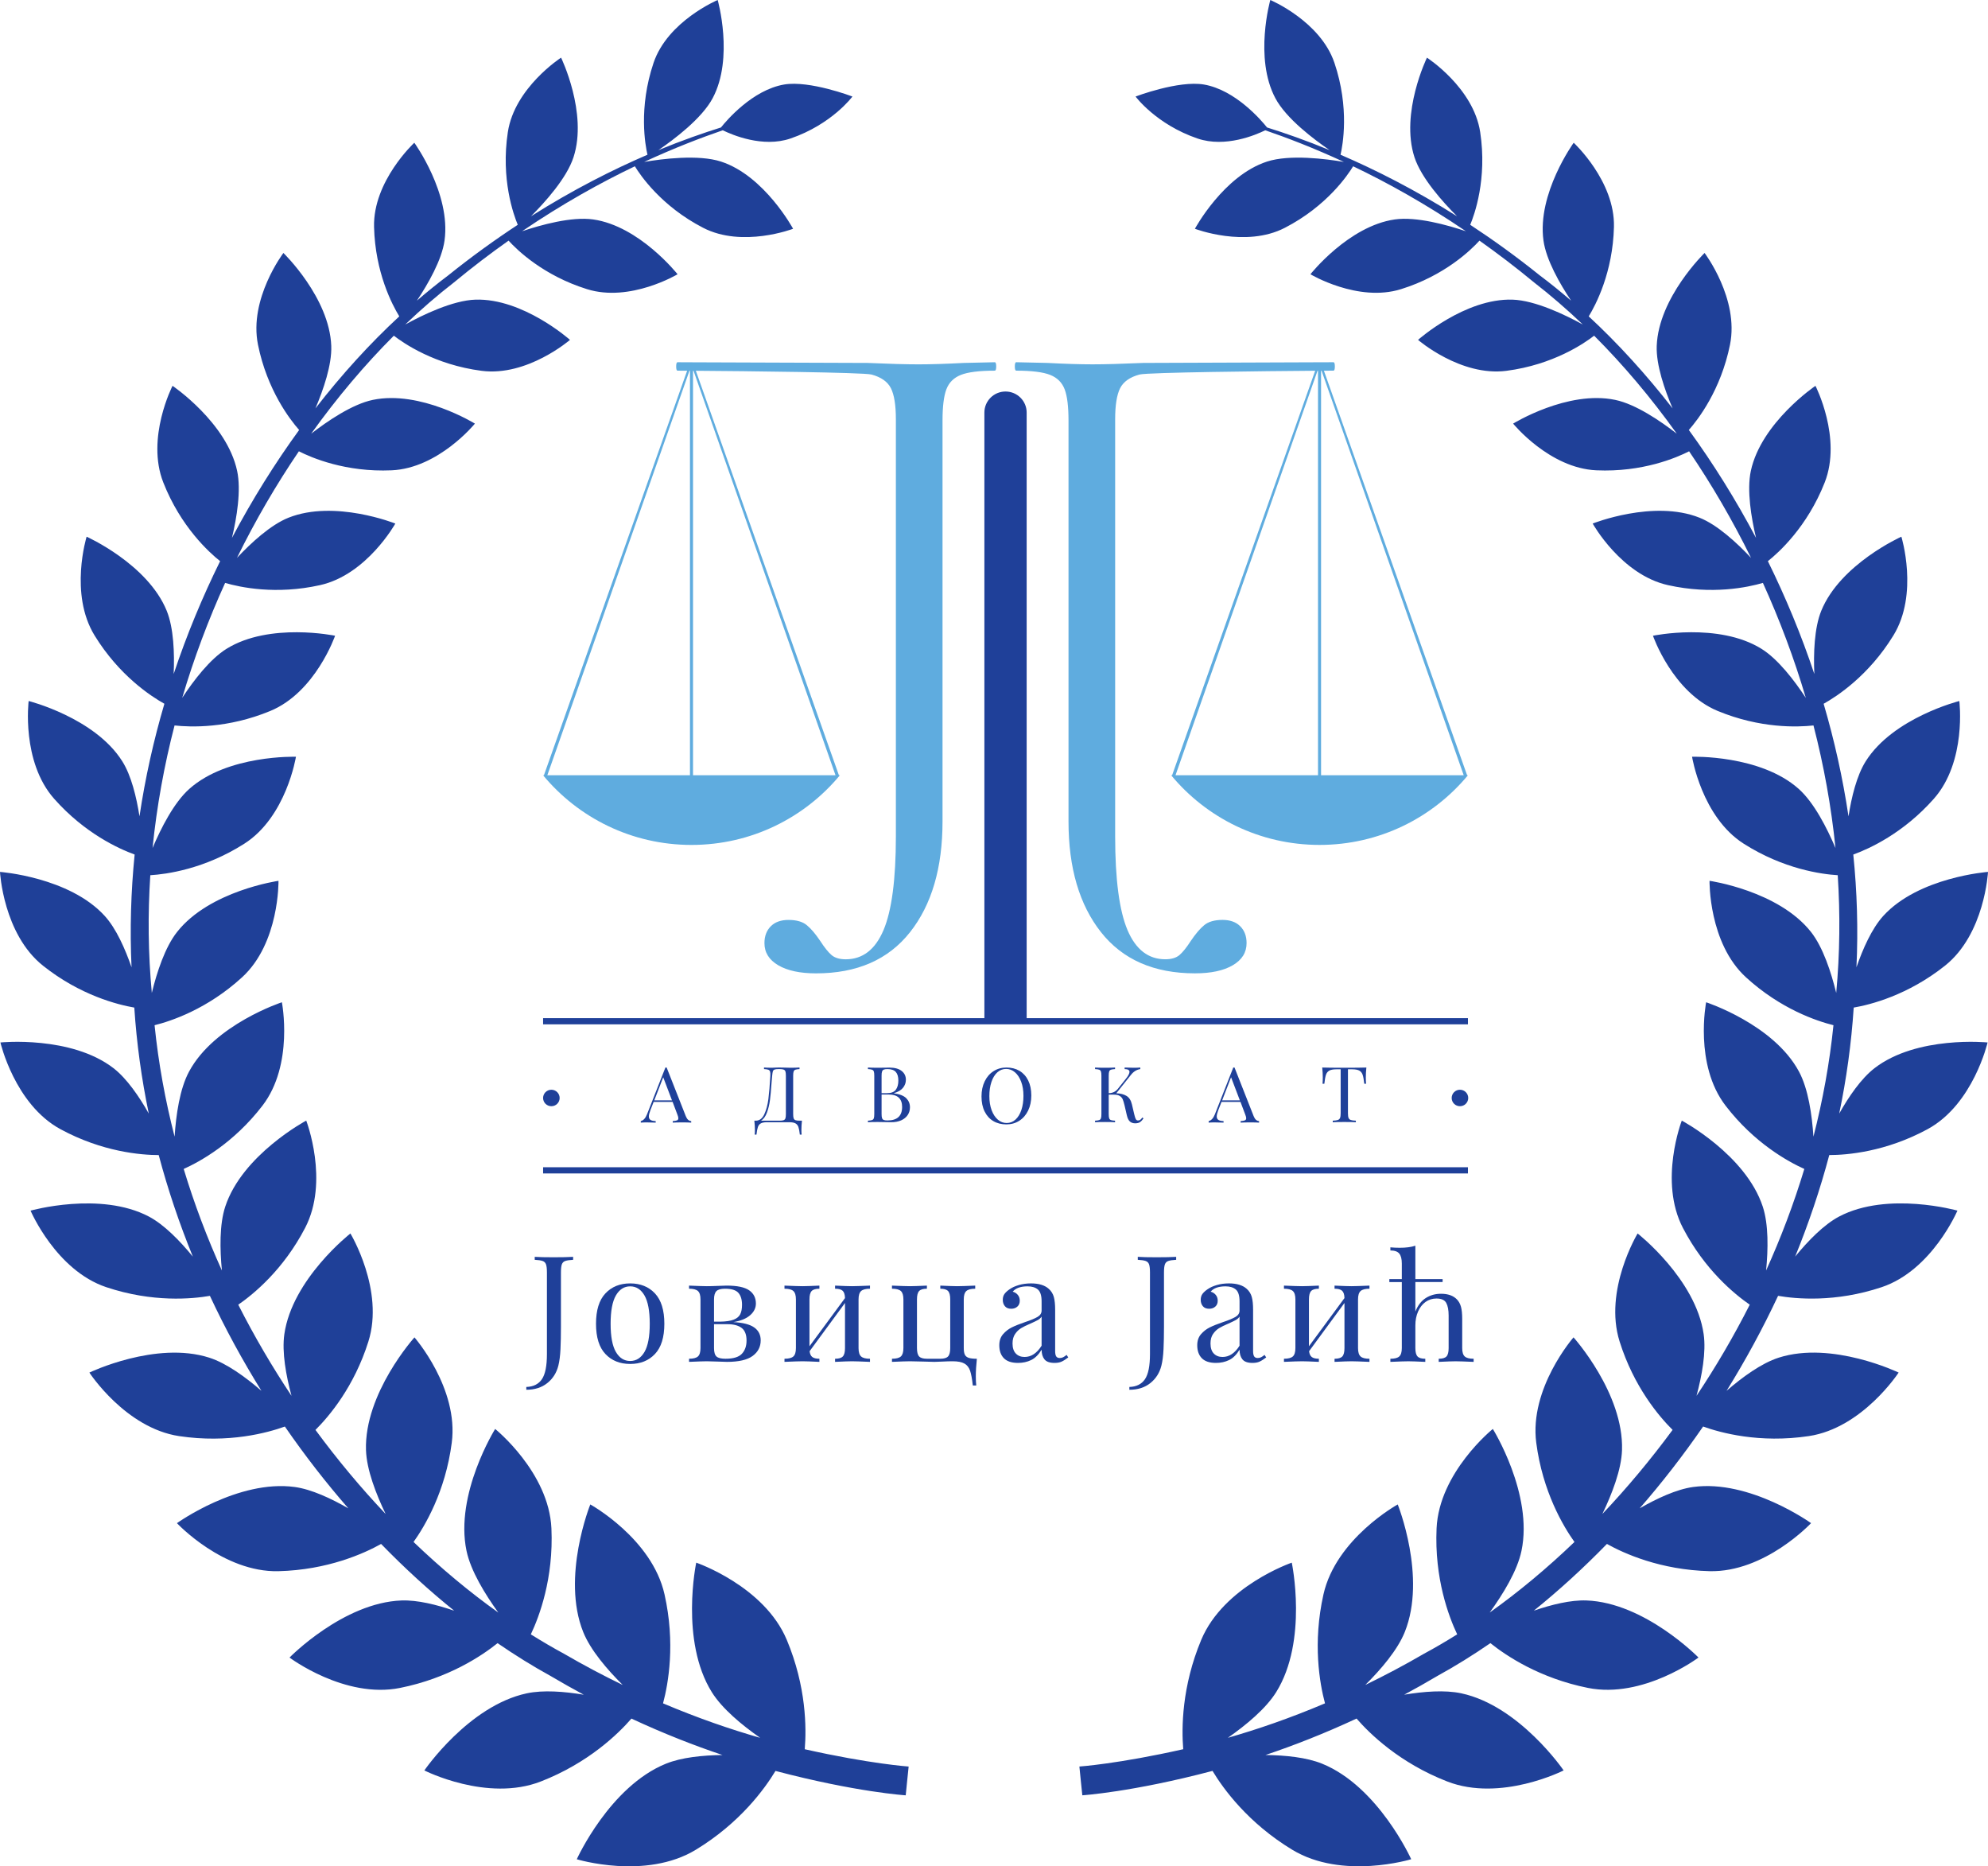 <svg width="179" height="168" viewBox="0 0 179 168" fill="none" xmlns="http://www.w3.org/2000/svg">
<g clip-path="url(#clip0)">
<path d="M132.174 105.073H48.901V105.631H132.174V105.073Z" fill="#1F4099"/>
<path d="M132.174 91.653H48.9V92.209H132.174V91.653Z" fill="#1F4099"/>
<path d="M90.537 35.243C89.487 35.243 88.634 36.091 88.634 37.137V91.887H92.441V37.137C92.441 36.091 91.588 35.243 90.537 35.243Z" fill="#1F4099"/>
<path d="M132.098 69.787L119.205 33.37C119.594 33.368 119.889 33.366 120.064 33.366C120.149 33.366 120.191 33.24 120.191 32.987C120.191 32.733 120.149 32.607 120.064 32.607L118.935 32.612L118.934 32.607L118.927 32.612L118.698 32.612L118.689 32.608L118.687 32.612L102.953 32.67C101.002 32.756 99.477 32.797 98.373 32.797C97.27 32.797 95.914 32.756 94.3 32.67L91.503 32.607C91.417 32.607 91.375 32.733 91.375 32.987C91.375 33.24 91.417 33.366 91.503 33.366C92.901 33.366 93.921 33.495 94.556 33.747C95.193 33.999 95.628 34.433 95.861 35.044C96.095 35.656 96.209 36.596 96.209 37.862V73.946C96.209 78.124 97.186 81.446 99.137 83.916C101.088 86.384 103.908 87.618 107.598 87.618C109.039 87.618 110.174 87.374 111 86.89C111.828 86.405 112.242 85.74 112.242 84.897C112.242 84.264 112.051 83.758 111.668 83.377C111.288 82.997 110.756 82.808 110.078 82.808C109.357 82.808 108.806 82.966 108.426 83.283C108.042 83.599 107.641 84.074 107.215 84.707C106.835 85.296 106.494 85.719 106.199 85.973C105.9 86.224 105.478 86.352 104.926 86.352C103.397 86.352 102.265 85.476 101.521 83.725C100.781 81.973 100.409 79.156 100.409 75.274V37.734C100.409 36.469 100.558 35.541 100.854 34.949C101.152 34.359 101.735 33.947 102.604 33.714C103.34 33.519 114.054 33.405 118.419 33.374L105.537 69.786H105.451C108.626 73.617 113.432 76.058 118.812 76.058C124.192 76.058 128.998 73.617 132.174 69.786H132.098V69.787ZM118.675 69.787H105.843L118.63 33.374C118.645 33.374 118.66 33.374 118.675 33.374V69.787ZM118.949 69.787V33.371C118.963 33.371 118.979 33.371 118.994 33.371L131.793 69.787H118.949Z" fill="#5FACDF"/>
<path d="M89.572 32.608L86.774 32.671C85.161 32.757 83.804 32.798 82.701 32.798C81.597 32.798 80.071 32.757 78.121 32.671L62.386 32.614L62.385 32.609L62.377 32.614L62.149 32.612L62.14 32.608L62.139 32.612L61.01 32.608C60.925 32.608 60.882 32.734 60.882 32.988C60.882 33.241 60.925 33.367 61.01 33.367C61.186 33.367 61.48 33.369 61.87 33.371L48.975 69.788H48.899C52.075 73.618 56.882 76.059 62.262 76.059C67.641 76.059 72.448 73.618 75.624 69.788H75.536L62.655 33.376C67.018 33.406 77.734 33.521 78.471 33.715C79.338 33.948 79.921 34.36 80.22 34.95C80.516 35.543 80.665 36.47 80.665 37.735V75.276C80.665 79.159 80.293 81.975 79.552 83.727C78.809 85.478 77.676 86.354 76.148 86.354C75.595 86.354 75.172 86.226 74.875 85.975C74.579 85.721 74.238 85.298 73.858 84.708C73.433 84.076 73.032 83.601 72.648 83.285C72.267 82.968 71.716 82.81 70.996 82.81C70.316 82.81 69.785 82.999 69.405 83.379C69.023 83.76 68.831 84.265 68.831 84.899C68.831 85.742 69.245 86.406 70.073 86.892C70.898 87.376 72.034 87.62 73.475 87.62C77.166 87.62 79.986 86.385 81.937 83.918C83.888 81.448 84.865 78.125 84.865 73.948V37.863C84.865 36.597 84.979 35.657 85.212 35.045C85.445 34.434 85.88 34.001 86.517 33.748C87.153 33.495 88.172 33.367 89.57 33.367C89.655 33.367 89.698 33.241 89.698 32.988C89.699 32.734 89.656 32.608 89.572 32.608ZM62.125 69.787H49.282L62.08 33.371H62.125V69.787ZM75.231 69.787H62.399V33.374H62.445L75.231 69.787Z" fill="#5FACDF"/>
<path d="M72.46 157.462C72.618 155.562 72.606 151.835 70.846 147.627C68.814 142.763 62.689 140.667 62.689 140.667C62.689 140.667 61.207 147.694 64.09 152.322C65.022 153.814 66.788 155.276 68.444 156.435C65.798 155.677 62.855 154.671 59.7 153.332C60.179 151.539 60.821 147.916 59.835 143.526C58.708 138.489 53.15 135.427 53.15 135.427C53.15 135.427 50.522 141.958 52.514 146.915C53.167 148.533 54.651 150.271 56.071 151.678C54.351 150.844 52.583 149.914 50.779 148.865C49.787 148.328 48.791 147.744 47.796 147.122C48.558 145.514 49.853 142.082 49.65 137.582C49.423 132.527 44.584 128.632 44.584 128.632C44.584 128.632 40.928 134.49 42.006 139.607C42.384 141.405 43.665 143.496 44.869 145.161C42.278 143.313 39.717 141.183 37.236 138.805C38.241 137.399 40.102 134.291 40.676 129.878C41.324 124.966 37.318 120.388 37.318 120.388C37.318 120.388 32.791 125.42 32.954 130.54C33.012 132.309 33.863 134.495 34.722 136.285C32.512 133.956 30.395 131.42 28.404 128.718C29.636 127.493 31.888 124.834 33.168 120.767C34.633 116.132 31.551 111.035 31.551 111.035C31.551 111.035 26.317 115.126 25.603 120.097C25.37 121.726 25.758 123.836 26.247 125.65C24.514 123.049 22.905 120.307 21.453 117.447C22.835 116.493 25.511 114.301 27.469 110.54C29.674 106.316 27.573 100.874 27.573 100.874C27.573 100.874 21.821 103.938 20.282 108.615C19.753 110.226 19.795 112.472 19.981 114.369C18.648 111.426 17.492 108.372 16.54 105.227C18.001 104.569 21.034 102.907 23.628 99.534C26.479 95.832 25.381 90.222 25.381 90.222C25.381 90.222 19.307 92.206 17.023 96.462C16.181 98.019 15.848 100.385 15.721 102.32C14.882 99.061 14.266 95.709 13.918 92.288C15.414 91.916 18.671 90.833 21.79 87.98C25.176 84.887 25.075 79.29 25.075 79.29C25.075 79.29 18.873 80.173 15.943 83.895C14.854 85.271 14.123 87.527 13.67 89.38C13.337 85.82 13.304 82.276 13.534 78.785C14.98 78.697 18.397 78.24 21.991 75.953C25.786 73.54 26.647 68.122 26.647 68.122C26.647 68.122 20.509 67.925 17.045 71.016C15.655 72.255 14.492 74.555 13.736 76.337C14.117 72.582 14.786 68.889 15.717 65.304C17.145 65.462 20.505 65.587 24.337 63.999C28.412 62.314 30.171 57.228 30.171 57.228C30.171 57.228 24.279 55.999 20.405 58.399C18.906 59.327 17.437 61.25 16.407 62.817C17.465 59.241 18.767 55.779 20.27 52.473C21.623 52.868 24.841 53.558 28.809 52.674C33.034 51.738 35.596 47.129 35.596 47.129C35.596 47.129 30.126 44.946 25.973 46.604C24.357 47.248 22.6 48.875 21.337 50.217C23.006 46.822 24.883 43.612 26.911 40.625C28.046 41.201 31.113 42.522 35.264 42.336C39.496 42.148 42.761 38.133 42.761 38.133C42.761 38.133 37.854 35.099 33.564 35.998C31.714 36.384 29.49 37.9 28.019 39.04C30.351 35.782 32.858 32.823 35.462 30.218C36.339 30.897 39.141 32.833 43.361 33.38C47.481 33.916 51.321 30.595 51.321 30.595C51.321 30.595 47.099 26.835 42.806 26.974C40.771 27.04 38.07 28.343 36.487 29.212C37.929 27.834 39.397 26.566 40.879 25.419C42.538 24.046 44.179 22.801 45.792 21.661C46.545 22.491 48.914 24.801 52.855 26.029C56.735 27.244 61.009 24.688 61.009 24.688C61.009 24.688 57.578 20.346 53.412 19.754C51.469 19.476 48.694 20.249 47.008 20.816C50.648 18.343 54.096 16.434 57.164 14.968C57.633 15.742 59.523 18.553 63.311 20.506C66.852 22.337 71.41 20.594 71.41 20.594C71.41 20.594 68.839 15.823 64.924 14.546C62.877 13.88 59.604 14.303 57.999 14.577C60.736 13.309 63.142 12.393 65.077 11.727C65.912 12.136 68.674 13.323 71.174 12.468C74.904 11.194 76.753 8.689 76.753 8.689C76.753 8.689 72.901 7.22 70.608 7.607C67.741 8.096 65.398 10.87 64.916 11.474C63.324 11.973 61.421 12.632 59.279 13.517C60.66 12.573 63.193 10.678 64.17 8.836C66.1 5.206 64.621 0 64.621 0C64.621 0 60.12 1.894 58.847 5.656C57.469 9.734 58.107 13.107 58.298 13.928C55.181 15.272 51.615 17.063 47.808 19.47C49.057 18.221 51.03 16.04 51.64 14.149C52.937 10.16 50.519 5.19 50.519 5.19C50.519 5.19 46.336 7.886 45.726 11.892C45.08 16.128 46.247 19.347 46.62 20.235C44.582 21.575 42.484 23.08 40.357 24.79C39.413 25.498 38.473 26.261 37.538 27.064C38.54 25.561 39.782 23.404 40.026 21.652C40.617 17.419 37.305 12.849 37.305 12.849C37.305 12.849 33.58 16.296 33.68 20.427C33.781 24.527 35.318 27.445 35.952 28.478C33.332 30.899 30.79 33.684 28.401 36.763C29.111 35.095 29.89 32.853 29.827 31.139C29.664 26.779 25.518 22.772 25.518 22.772C25.518 22.772 22.39 26.892 23.229 31.028C24.056 35.116 26.112 37.774 26.935 38.706C24.751 41.708 22.716 44.961 20.886 48.42C21.316 46.607 21.731 44.135 21.35 42.382C20.412 38.029 15.535 34.731 15.535 34.731C15.535 34.731 13.126 39.425 14.705 43.434C16.274 47.423 18.84 49.737 19.82 50.514C18.224 53.75 16.811 57.146 15.637 60.671C15.719 58.833 15.646 56.539 15.007 54.971C13.287 50.765 7.799 48.312 7.799 48.312C7.799 48.312 6.214 53.452 8.514 57.2C10.731 60.815 13.603 62.684 14.802 63.351C13.832 66.639 13.076 70.026 12.559 73.485C12.29 71.764 11.824 69.818 11.008 68.525C8.534 64.601 2.58 63.103 2.58 63.103C2.58 63.103 1.902 68.549 4.879 71.907C7.632 75.019 10.709 76.41 12.123 76.923C11.789 80.259 11.686 83.65 11.844 87.074C11.269 85.415 10.463 83.586 9.432 82.452C6.245 78.945 0 78.487 0 78.487C0 78.487 0.285 84.08 3.877 86.934C7.225 89.597 10.6 90.442 12.092 90.7C12.305 93.937 12.747 97.126 13.397 100.241C12.534 98.713 11.424 97.092 10.227 96.161C6.397 93.198 0.038 93.841 0.038 93.841C0.038 93.841 1.322 99.409 5.44 101.645C9.221 103.696 12.707 103.975 14.291 103.978C15.124 107.111 16.156 110.163 17.363 113.116C16.216 111.718 14.795 110.245 13.402 109.51C9.025 107.209 2.752 108.979 2.752 108.979C2.752 108.979 5.032 114.348 9.566 115.868C13.755 117.269 17.319 116.925 18.9 116.65C20.286 119.621 21.846 122.477 23.54 125.2C22.122 123.974 20.403 122.715 18.845 122.216C14.04 120.674 8.048 123.557 8.048 123.557C8.048 123.557 11.299 128.548 16.125 129.275C20.589 129.947 24.117 128.968 25.65 128.415C27.446 131.017 29.358 133.481 31.365 135.779C29.816 134.891 28.055 134.066 26.544 133.857C21.44 133.157 15.932 137.112 15.932 137.112C15.932 137.112 20.088 141.554 25.066 141.435C29.501 141.327 32.788 139.835 34.315 138.984C36.444 141.174 38.649 143.186 40.894 144.993C39.303 144.445 37.576 144.02 36.155 144.071C30.903 144.264 26.069 149.21 26.069 149.21C26.069 149.21 31.036 152.945 36.02 151.944C40.379 151.07 43.385 149.05 44.801 147.914C46.39 149.004 47.984 149.995 49.575 150.868C50.585 151.467 51.58 152.026 52.564 152.555C50.808 152.265 48.909 152.114 47.427 152.431C42.186 153.552 38.209 159.371 38.209 159.371C38.209 159.371 43.867 162.248 48.696 160.365C52.98 158.695 55.661 156.08 56.855 154.704C59.758 156.055 62.512 157.13 65.054 157.983C63.262 158.006 61.371 158.194 59.963 158.763C54.894 160.814 51.933 167.366 51.933 167.366C51.933 167.366 58.131 169.257 62.651 166.511C66.636 164.093 68.859 161.017 69.825 159.415C77.08 161.33 81.551 161.611 81.551 161.611L81.681 160.315L81.815 159.021C81.816 159.019 78.325 158.782 72.46 157.462ZM173.563 101.645C177.678 99.409 178.962 93.841 178.962 93.841C178.962 93.841 172.605 93.198 168.774 96.161C167.573 97.092 166.465 98.714 165.603 100.241C166.256 97.126 166.695 93.937 166.909 90.7C168.4 90.444 171.773 89.597 175.122 86.934C178.715 84.08 179 78.487 179 78.487C179 78.487 172.755 78.946 169.567 82.453C168.536 83.589 167.729 85.416 167.155 87.075C167.317 83.651 167.211 80.259 166.871 76.924C168.29 76.411 171.367 75.019 174.121 71.907C177.097 68.549 176.419 63.104 176.419 63.104C176.419 63.104 170.467 64.601 167.992 68.525C167.175 69.82 166.708 71.766 166.44 73.487C165.924 70.028 165.166 66.64 164.2 63.352C165.396 62.685 168.269 60.816 170.483 57.201C172.787 53.452 171.2 48.312 171.2 48.312C171.2 48.312 165.712 50.765 163.991 54.972C163.352 56.54 163.282 58.834 163.363 60.671C162.188 57.146 160.774 53.751 159.18 50.514C160.16 49.737 162.725 47.424 164.296 43.435C165.872 39.426 163.464 34.732 163.464 34.732C163.464 34.732 158.589 38.029 157.647 42.382C157.269 44.136 157.685 46.609 158.114 48.422C156.284 44.965 154.248 41.709 152.063 38.706C152.887 37.774 154.944 35.116 155.77 31.028C156.607 26.892 153.481 22.772 153.481 22.772C153.481 22.772 149.337 26.779 149.172 31.139C149.11 32.854 149.888 35.096 150.603 36.764C148.207 33.685 145.666 30.9 143.049 28.479C143.682 27.445 145.219 24.528 145.32 20.428C145.421 16.296 141.696 12.849 141.696 12.849C141.696 12.849 138.385 17.42 138.975 21.653C139.216 23.404 140.458 25.562 141.462 27.064C140.526 26.261 139.588 25.498 138.642 24.791C136.515 23.081 134.418 21.575 132.379 20.236C132.751 19.347 133.921 16.128 133.277 11.892C132.667 7.886 128.483 5.191 128.483 5.191C128.483 5.191 126.064 10.16 127.358 14.15C127.972 16.04 129.942 18.221 131.196 19.471C127.384 17.064 123.82 15.273 120.702 13.929C120.894 13.107 121.532 9.734 120.152 5.657C118.879 1.894 114.379 0 114.379 0C114.379 0 112.902 5.206 114.832 8.836C115.804 10.677 118.34 12.573 119.722 13.517C117.579 12.632 115.678 11.973 114.085 11.474C113.602 10.87 111.259 8.096 108.394 7.607C106.102 7.22 102.247 8.689 102.247 8.689C102.247 8.689 104.095 11.194 107.826 12.468C110.331 13.324 113.092 12.137 113.922 11.727C115.859 12.393 118.268 13.309 121.005 14.577C119.399 14.303 116.126 13.879 114.077 14.546C110.159 15.823 107.59 20.594 107.59 20.594C107.59 20.594 112.149 22.338 115.689 20.506C119.478 18.553 121.368 15.742 121.836 14.968C124.906 16.434 128.354 18.343 131.992 20.816C130.307 20.251 127.534 19.476 125.586 19.754C121.424 20.346 117.992 24.688 117.992 24.688C117.992 24.688 122.264 27.244 126.149 26.029C130.089 24.801 132.46 22.491 133.212 21.661C134.822 22.801 136.463 24.045 138.123 25.419C139.602 26.566 141.072 27.834 142.516 29.212C140.934 28.344 138.232 27.04 136.192 26.974C131.902 26.835 127.682 30.595 127.682 30.595C127.682 30.595 131.521 33.916 135.642 33.38C139.859 32.833 142.663 30.897 143.537 30.218C146.142 32.822 148.649 35.782 150.979 39.04C149.514 37.903 147.289 36.383 145.436 35.998C141.148 35.099 136.242 38.133 136.242 38.133C136.242 38.133 139.505 42.148 143.738 42.336C147.888 42.522 150.958 41.201 152.088 40.625C154.117 43.612 155.995 46.823 157.665 50.219C156.403 48.875 154.644 47.247 153.026 46.603C148.879 44.946 143.405 47.128 143.405 47.128C143.405 47.128 145.97 51.738 150.191 52.674C154.16 53.557 157.381 52.868 158.732 52.472C160.232 55.779 161.54 59.24 162.596 62.82C161.563 61.253 160.094 59.328 158.594 58.399C154.723 55.999 148.833 57.228 148.833 57.228C148.833 57.228 150.589 62.314 154.664 63.999C158.497 65.586 161.857 65.462 163.286 65.304C164.214 68.889 164.885 72.582 165.267 76.336C164.511 74.556 163.345 72.255 161.957 71.015C158.493 67.925 152.354 68.121 152.354 68.121C152.354 68.121 153.215 73.54 157.01 75.952C160.606 78.239 164.025 78.697 165.47 78.784C165.697 82.276 165.664 85.819 165.334 89.383C164.879 87.527 164.147 85.27 163.063 83.894C160.127 80.173 153.927 79.29 153.927 79.29C153.927 79.29 153.826 84.886 157.213 87.98C160.33 90.832 163.588 91.915 165.085 92.287C164.736 95.708 164.12 99.06 163.283 102.319C163.155 100.385 162.82 98.019 161.98 96.461C159.699 92.205 153.621 90.222 153.621 90.222C153.621 90.222 152.522 95.832 155.374 99.534C157.965 102.906 161.001 104.569 162.462 105.227C161.51 108.372 160.353 111.425 159.019 114.368C159.206 112.472 159.25 110.226 158.719 108.615C157.179 103.937 151.429 100.874 151.429 100.874C151.429 100.874 149.328 106.315 151.532 110.54C153.492 114.301 156.167 116.493 157.548 117.446C156.099 120.307 154.49 123.048 152.754 125.65C153.243 123.835 153.631 121.725 153.398 120.097C152.684 115.125 147.452 111.035 147.452 111.035C147.452 111.035 144.368 116.132 145.832 120.767C147.112 124.833 149.366 127.492 150.601 128.716C148.606 131.419 146.49 133.952 144.279 136.283C145.138 134.491 145.989 132.308 146.046 130.54C146.213 125.42 141.68 120.387 141.68 120.387C141.68 120.387 137.679 124.965 138.325 129.878C138.901 134.29 140.76 137.399 141.765 138.805C139.285 141.183 136.724 143.313 134.132 145.158C135.336 143.496 136.619 141.405 136.994 139.607C138.072 134.49 134.415 128.631 134.415 128.631C134.415 128.631 129.58 132.527 129.35 137.581C129.147 142.082 130.444 145.514 131.206 147.122C130.211 147.743 129.215 148.328 128.219 148.864C126.414 149.914 124.651 150.843 122.93 151.677C124.348 150.27 125.833 148.532 126.485 146.915C128.479 141.958 125.851 135.427 125.851 135.427C125.851 135.427 120.295 138.488 119.164 143.526C118.18 147.916 118.823 151.538 119.303 153.332C116.146 154.671 113.203 155.677 110.557 156.434C112.212 155.276 113.977 153.813 114.908 152.322C117.795 147.693 116.312 140.667 116.312 140.667C116.312 140.667 110.185 142.763 108.155 147.627C106.399 151.835 106.383 155.561 106.538 157.461C100.678 158.782 97.188 159.019 97.188 159.019L97.318 160.313L97.453 161.609C97.453 161.609 101.92 161.328 109.175 159.413C110.141 161.016 112.362 164.091 116.35 166.509C120.867 169.255 127.065 167.364 127.065 167.364C127.065 167.364 124.106 160.813 119.036 158.761C117.63 158.192 115.738 158.004 113.946 157.981C116.488 157.128 119.242 156.053 122.145 154.702C123.339 156.078 126.018 158.693 130.302 160.363C135.133 162.247 140.79 159.369 140.79 159.369C140.79 159.369 136.815 153.55 131.574 152.429C130.091 152.112 128.194 152.263 126.433 152.553C127.42 152.024 128.415 151.465 129.423 150.866C131.012 149.993 132.611 149.002 134.196 147.912C135.612 149.046 138.621 151.068 142.977 151.942C147.962 152.943 152.931 149.208 152.931 149.208C152.931 149.208 148.098 144.263 142.844 144.07C141.424 144.018 139.697 144.443 138.105 144.991C140.349 143.184 142.555 141.172 144.688 138.982C146.212 139.834 149.498 141.325 153.933 141.433C158.913 141.553 163.068 137.11 163.068 137.11C163.068 137.11 157.56 133.155 152.457 133.855C150.944 134.064 149.183 134.889 147.636 135.777C149.642 133.478 151.554 131.015 153.349 128.413C154.883 128.966 158.409 129.945 162.873 129.273C167.703 128.546 170.954 123.555 170.954 123.555C170.954 123.555 164.961 120.672 160.156 122.214C158.595 122.713 156.876 123.974 155.46 125.198C157.152 122.475 158.71 119.618 160.099 116.648C161.68 116.923 165.245 117.267 169.43 115.867C173.966 114.346 176.247 108.977 176.247 108.977C176.247 108.977 169.972 107.207 165.598 109.508C164.204 110.244 162.784 111.716 161.637 113.114C162.84 110.162 163.876 107.11 164.708 103.976C166.293 103.975 169.779 103.696 173.563 101.645Z" fill="#1F4098"/>
<path d="M131.887 122.106C132.041 122.244 132.307 122.312 132.687 122.312V122.593C131.856 122.557 131.313 122.54 131.06 122.54C130.808 122.54 130.301 122.557 129.542 122.593V122.312C129.877 122.312 130.108 122.244 130.241 122.106C130.371 121.968 130.436 121.716 130.436 121.351V118.427C130.436 117.928 130.364 117.547 130.219 117.284C130.075 117.022 129.781 116.89 129.339 116.89C128.967 116.89 128.641 116.993 128.356 117.197C128.071 117.403 127.848 117.689 127.685 118.059C127.522 118.427 127.44 118.845 127.44 119.307V121.351C127.44 121.716 127.506 121.968 127.637 122.106C127.767 122.244 128.001 122.312 128.334 122.312V122.593C127.576 122.557 127.07 122.54 126.817 122.54C126.563 122.54 126.021 122.557 125.19 122.593V122.312C125.57 122.312 125.837 122.244 125.99 122.106C126.143 121.968 126.22 121.716 126.22 121.351V115.408H125.096V115.142H126.22V113.738C126.22 113.329 126.143 113.03 125.99 112.844C125.837 112.656 125.57 112.564 125.19 112.564V112.283C125.47 112.309 125.75 112.322 126.031 112.322C126.599 112.322 127.07 112.26 127.44 112.136V115.141H129.893V115.407H127.44V118.065C127.666 117.504 127.981 117.096 128.383 116.843C128.785 116.59 129.239 116.462 129.744 116.462C130.377 116.462 130.855 116.631 131.181 116.97C131.352 117.148 131.475 117.37 131.548 117.638C131.62 117.905 131.657 118.265 131.657 118.718V121.35C131.657 121.715 131.733 121.968 131.887 122.106Z" fill="#1F4099"/>
<path d="M122.508 116.216C122.354 116.354 122.277 116.605 122.277 116.971V121.351C122.277 121.716 122.354 121.968 122.508 122.106C122.661 122.244 122.927 122.312 123.307 122.312V122.593C122.476 122.557 121.934 122.539 121.681 122.539C121.427 122.539 120.921 122.557 120.163 122.593V122.312C120.496 122.312 120.729 122.244 120.861 122.106C120.991 121.968 121.056 121.716 121.056 121.351V117.291L117.871 121.631C117.899 121.881 117.979 122.056 118.115 122.159C118.251 122.261 118.463 122.311 118.752 122.311V122.592C117.993 122.556 117.487 122.539 117.233 122.539C116.981 122.539 116.44 122.556 115.608 122.592V122.311C115.987 122.311 116.253 122.243 116.408 122.105C116.561 121.967 116.638 121.715 116.638 121.35V116.97C116.638 116.604 116.561 116.353 116.408 116.215C116.254 116.077 115.987 116.007 115.608 116.007V115.728C116.44 115.763 116.981 115.78 117.233 115.78C117.486 115.78 117.993 115.763 118.752 115.728V116.007C118.419 116.007 118.185 116.077 118.055 116.215C117.923 116.353 117.858 116.604 117.858 116.97V121.189L121.056 116.85C121.048 116.528 120.975 116.309 120.84 116.188C120.704 116.068 120.479 116.007 120.163 116.007V115.728C120.921 115.763 121.426 115.78 121.681 115.78C121.934 115.78 122.476 115.763 123.307 115.728V116.007C122.927 116.008 122.661 116.078 122.508 116.216Z" fill="#1F4099"/>
<path d="M108.214 122.265C107.938 121.986 107.8 121.596 107.8 121.097C107.8 120.695 107.911 120.368 108.132 120.108C108.355 119.85 108.615 119.645 108.918 119.494C109.221 119.343 109.621 119.182 110.118 119.013C110.625 118.845 110.999 118.688 111.243 118.546C111.487 118.403 111.609 118.212 111.609 117.971V117.144C111.609 116.627 111.499 116.274 111.277 116.082C111.055 115.891 110.747 115.795 110.348 115.795C109.716 115.795 109.269 115.956 109.007 116.275C109.187 116.321 109.34 116.414 109.461 116.557C109.583 116.699 109.644 116.877 109.644 117.091C109.644 117.314 109.572 117.49 109.427 117.617C109.282 117.748 109.098 117.812 108.872 117.812C108.619 117.812 108.429 117.734 108.302 117.578C108.176 117.423 108.113 117.233 108.113 117.011C108.113 116.797 108.165 116.619 108.269 116.476C108.373 116.335 108.529 116.192 108.737 116.05C108.954 115.898 109.229 115.774 109.563 115.676C109.897 115.577 110.263 115.529 110.662 115.529C111.366 115.529 111.9 115.693 112.261 116.023C112.486 116.227 112.637 116.475 112.714 116.764C112.792 117.053 112.829 117.434 112.829 117.906V121.618C112.829 121.841 112.861 122.001 112.925 122.099C112.987 122.198 113.096 122.246 113.251 122.246C113.359 122.246 113.46 122.222 113.555 122.173C113.649 122.124 113.75 122.055 113.86 121.965L114.009 122.193C113.774 122.371 113.574 122.498 113.405 122.573C113.238 122.649 113.028 122.687 112.775 122.687C112.341 122.687 112.039 122.58 111.868 122.366C111.696 122.152 111.61 121.863 111.61 121.498C111.339 121.943 111.026 122.253 110.674 122.426C110.322 122.599 109.924 122.687 109.481 122.687C108.912 122.686 108.49 122.546 108.214 122.265ZM111.609 121.138V118.52C111.527 118.644 111.415 118.746 111.271 118.827C111.125 118.906 110.905 119.014 110.606 119.147C110.262 119.29 109.985 119.425 109.773 119.554C109.561 119.683 109.377 119.859 109.224 120.082C109.069 120.305 108.994 120.589 108.994 120.936C108.994 121.337 109.093 121.639 109.292 121.845C109.49 122.05 109.753 122.151 110.077 122.151C110.674 122.152 111.184 121.814 111.609 121.138Z" fill="#1F4099"/>
<path d="M101.688 124.851C102.32 124.832 102.788 124.601 103.091 124.155C103.393 123.71 103.544 122.958 103.544 121.898V114.553C103.544 114.215 103.517 113.97 103.463 113.818C103.409 113.667 103.307 113.564 103.157 113.512C103.008 113.458 102.772 113.423 102.446 113.405V113.138C102.826 113.166 103.395 113.177 104.154 113.177C104.895 113.177 105.477 113.166 105.903 113.138V113.405C105.577 113.423 105.34 113.458 105.191 113.512C105.042 113.564 104.941 113.667 104.887 113.818C104.832 113.97 104.805 114.215 104.805 114.553V119.441C104.805 120.198 104.791 120.868 104.764 121.452C104.737 122.035 104.674 122.526 104.574 122.927C104.412 123.576 104.08 124.103 103.578 124.502C103.077 124.903 102.446 125.104 101.688 125.104V124.851H101.688Z" fill="#1F4099"/>
<path d="M90.39 122.265C90.115 121.986 89.977 121.596 89.977 121.097C89.977 120.695 90.088 120.368 90.309 120.108C90.53 119.85 90.792 119.645 91.094 119.494C91.397 119.343 91.798 119.182 92.295 119.013C92.8 118.845 93.176 118.688 93.419 118.546C93.663 118.404 93.786 118.212 93.786 117.971V117.144C93.786 116.627 93.675 116.274 93.454 116.082C93.232 115.891 92.923 115.795 92.525 115.795C91.893 115.795 91.446 115.956 91.184 116.275C91.364 116.321 91.517 116.414 91.638 116.557C91.76 116.699 91.82 116.877 91.82 117.091C91.82 117.314 91.748 117.49 91.604 117.617C91.459 117.748 91.274 117.812 91.048 117.812C90.796 117.812 90.605 117.734 90.479 117.578C90.352 117.423 90.29 117.233 90.29 117.011C90.29 116.797 90.341 116.619 90.446 116.476C90.549 116.335 90.705 116.192 90.913 116.05C91.129 115.898 91.405 115.774 91.739 115.676C92.073 115.577 92.44 115.529 92.838 115.529C93.541 115.529 94.076 115.693 94.436 116.023C94.663 116.227 94.814 116.475 94.891 116.764C94.968 117.053 95.006 117.434 95.006 117.906V121.618C95.006 121.841 95.037 122.001 95.101 122.099C95.164 122.198 95.273 122.246 95.426 122.246C95.535 122.246 95.636 122.222 95.731 122.173C95.826 122.124 95.927 122.055 96.037 121.965L96.186 122.193C95.951 122.371 95.749 122.498 95.582 122.573C95.416 122.649 95.206 122.687 94.952 122.687C94.519 122.687 94.215 122.58 94.044 122.366C93.872 122.152 93.787 121.863 93.787 121.498C93.516 121.943 93.204 122.253 92.852 122.426C92.499 122.599 92.101 122.687 91.659 122.687C91.089 122.686 90.666 122.546 90.39 122.265ZM93.786 121.138V118.52C93.704 118.644 93.591 118.746 93.447 118.827C93.302 118.906 93.08 119.014 92.783 119.147C92.439 119.29 92.16 119.425 91.949 119.554C91.736 119.683 91.553 119.859 91.401 120.082C91.246 120.305 91.169 120.589 91.169 120.936C91.169 121.337 91.269 121.639 91.468 121.845C91.666 122.05 91.929 122.151 92.254 122.151C92.851 122.152 93.361 121.814 93.786 121.138Z" fill="#1F4099"/>
<path d="M87.809 116.008C87.43 116.008 87.162 116.078 87.009 116.216C86.855 116.354 86.778 116.605 86.778 116.971V121.351C86.778 121.609 86.81 121.805 86.873 121.939C86.936 122.072 87.049 122.168 87.212 122.226C87.375 122.283 87.623 122.312 87.958 122.312C87.894 122.9 87.863 123.425 87.863 123.888C87.863 124.244 87.876 124.52 87.903 124.716H87.592C87.528 124.128 87.447 123.687 87.348 123.394C87.248 123.1 87.079 122.884 86.84 122.746C86.6 122.608 86.245 122.539 85.775 122.539C85.514 122.539 85.21 122.548 84.868 122.566C84.542 122.584 84.299 122.593 84.136 122.593C83.92 122.593 83.594 122.584 83.16 122.566C82.654 122.548 82.247 122.539 81.94 122.539C81.686 122.539 81.144 122.556 80.313 122.592V122.311C80.693 122.311 80.959 122.243 81.114 122.105C81.266 121.967 81.343 121.715 81.343 121.35V116.97C81.343 116.604 81.266 116.353 81.114 116.215C80.959 116.077 80.693 116.007 80.313 116.007V115.728C81.144 115.763 81.686 115.78 81.94 115.78C82.192 115.78 82.699 115.763 83.459 115.728V116.007C83.123 116.007 82.891 116.077 82.76 116.215C82.628 116.354 82.564 116.604 82.564 116.97V121.35C82.564 121.715 82.629 121.967 82.76 122.105C82.891 122.243 83.123 122.311 83.459 122.311H84.665C84.998 122.311 85.232 122.243 85.362 122.105C85.493 121.967 85.559 121.715 85.559 121.35V116.97C85.559 116.604 85.493 116.353 85.362 116.215C85.232 116.077 84.998 116.007 84.665 116.007V115.728C85.424 115.763 85.929 115.78 86.183 115.78C86.435 115.78 86.978 115.763 87.809 115.728V116.008H87.809Z" fill="#1F4099"/>
<path d="M77.534 116.216C77.381 116.354 77.304 116.605 77.304 116.971V121.351C77.304 121.716 77.381 121.968 77.534 122.106C77.688 122.244 77.954 122.312 78.334 122.312V122.593C77.502 122.557 76.961 122.539 76.708 122.539C76.454 122.539 75.948 122.557 75.19 122.593V122.312C75.523 122.312 75.756 122.244 75.887 122.106C76.019 121.968 76.084 121.716 76.084 121.351V117.291L72.898 121.631C72.925 121.881 73.006 122.056 73.143 122.159C73.278 122.261 73.49 122.311 73.779 122.311V122.592C73.02 122.556 72.514 122.539 72.261 122.539C72.008 122.539 71.467 122.556 70.635 122.592V122.311C71.015 122.311 71.28 122.243 71.435 122.105C71.588 121.967 71.665 121.715 71.665 121.35V116.97C71.665 116.604 71.588 116.353 71.435 116.215C71.281 116.077 71.015 116.007 70.635 116.007V115.728C71.467 115.763 72.008 115.78 72.261 115.78C72.514 115.78 73.02 115.763 73.779 115.728V116.007C73.446 116.007 73.213 116.077 73.082 116.215C72.951 116.353 72.885 116.604 72.885 116.97V121.189L76.084 116.85C76.075 116.528 76.002 116.309 75.868 116.188C75.732 116.068 75.505 116.007 75.19 116.007V115.728C75.948 115.763 76.454 115.78 76.708 115.78C76.961 115.78 77.502 115.763 78.334 115.728V116.007C77.954 116.008 77.688 116.078 77.534 116.216Z" fill="#1F4099"/>
<path d="M67.91 119.495C68.299 119.771 68.494 120.158 68.494 120.656C68.494 121.235 68.252 121.703 67.769 122.059C67.285 122.416 66.515 122.593 65.458 122.593C65.286 122.593 65.011 122.584 64.631 122.566C64.214 122.548 63.886 122.539 63.642 122.539C63.407 122.539 62.873 122.556 62.042 122.592V122.311C62.422 122.311 62.687 122.243 62.842 122.105C62.995 121.967 63.072 121.715 63.072 121.35V116.97C63.072 116.604 62.995 116.353 62.842 116.215C62.688 116.077 62.422 116.007 62.042 116.007V115.728C62.873 115.763 63.407 115.78 63.642 115.78C63.886 115.78 64.225 115.772 64.659 115.753C65.019 115.737 65.272 115.727 65.417 115.727C66.366 115.727 67.044 115.867 67.45 116.148C67.857 116.428 68.061 116.827 68.061 117.343C68.061 117.744 67.886 118.096 67.539 118.398C67.19 118.702 66.686 118.905 66.027 119.013C66.894 119.058 67.522 119.219 67.91 119.495ZM64.508 116.222C64.364 116.365 64.291 116.614 64.291 116.971V118.973H64.834C65.367 118.965 65.776 118.904 66.059 118.793C66.344 118.682 66.542 118.52 66.65 118.305C66.759 118.092 66.812 117.807 66.812 117.45C66.812 116.988 66.703 116.631 66.487 116.383C66.27 116.134 65.868 116.008 65.28 116.008C64.91 116.008 64.653 116.08 64.508 116.222ZM66.799 121.865C67.079 121.567 67.219 121.168 67.219 120.67C67.219 120.135 67.07 119.757 66.772 119.534C66.474 119.312 66.053 119.201 65.511 119.201H64.291V121.35C64.291 121.724 64.366 121.978 64.516 122.111C64.665 122.245 64.933 122.311 65.321 122.311C66.026 122.312 66.518 122.164 66.799 121.865Z" fill="#1F4099"/>
<path d="M58.971 116.429C59.536 117.03 59.818 117.941 59.818 119.161C59.818 120.381 59.536 121.289 58.971 121.885C58.407 122.483 57.664 122.78 56.742 122.78C55.819 122.78 55.077 122.483 54.512 121.885C53.947 121.289 53.665 120.381 53.665 119.161C53.665 117.941 53.947 117.03 54.512 116.429C55.077 115.829 55.819 115.529 56.742 115.529C57.664 115.529 58.407 115.829 58.971 116.429ZM55.454 116.616C55.138 117.164 54.98 118.011 54.98 119.161C54.98 120.308 55.138 121.155 55.454 121.698C55.77 122.241 56.199 122.513 56.742 122.513C57.285 122.513 57.713 122.241 58.03 121.698C58.346 121.155 58.504 120.308 58.504 119.161C58.504 118.011 58.346 117.164 58.03 116.616C57.713 116.069 57.285 115.795 56.742 115.795C56.199 115.795 55.77 116.069 55.454 116.616Z" fill="#1F4099"/>
<path d="M47.389 124.851C48.021 124.832 48.489 124.601 48.792 124.155C49.095 123.71 49.245 122.958 49.245 121.898V114.553C49.245 114.215 49.219 113.97 49.164 113.818C49.11 113.667 49.008 113.564 48.859 113.512C48.71 113.458 48.473 113.423 48.147 113.405V113.138C48.528 113.166 49.096 113.177 49.855 113.177C50.596 113.177 51.179 113.166 51.604 113.138V113.405C51.279 113.423 51.042 113.458 50.892 113.512C50.743 113.564 50.642 113.667 50.587 113.818C50.533 113.97 50.507 114.215 50.507 114.553V119.441C50.507 120.198 50.493 120.868 50.466 121.452C50.438 122.035 50.375 122.526 50.276 122.927C50.113 123.576 49.781 124.103 49.279 124.502C48.778 124.903 48.147 125.104 47.389 125.104V124.851H47.389Z" fill="#1F4099"/>
<path d="M62.236 100.917V101.056C62.047 101.043 61.796 101.036 61.48 101.036C61.076 101.036 60.775 101.043 60.577 101.056V100.917C60.755 100.908 60.884 100.886 60.962 100.851C61.039 100.816 61.078 100.753 61.078 100.66C61.078 100.581 61.049 100.472 60.993 100.333L60.562 99.192H58.854L58.565 99.93C58.47 100.18 58.423 100.371 58.423 100.501C58.423 100.644 58.474 100.748 58.575 100.813C58.677 100.878 58.83 100.913 59.038 100.918V101.056C58.77 101.043 58.499 101.036 58.226 101.036C58.014 101.036 57.838 101.043 57.697 101.056V100.918C57.931 100.862 58.118 100.661 58.255 100.313L59.913 96.097H60.025L61.748 100.473C61.862 100.759 62.024 100.908 62.236 100.917ZM60.506 99.052L59.716 96.973L58.911 99.052H60.506Z" fill="#1F4099"/>
<path d="M72.159 101.703C72.159 101.888 72.166 102.032 72.181 102.134H72.018C71.985 101.832 71.942 101.606 71.89 101.456C71.839 101.305 71.751 101.194 71.625 101.125C71.501 101.056 71.316 101.021 71.071 101.021H69.059C68.815 101.021 68.63 101.055 68.506 101.125C68.38 101.194 68.293 101.305 68.241 101.456C68.189 101.606 68.146 101.832 68.113 102.134H67.951C67.965 102.032 67.972 101.888 67.972 101.703C67.972 101.462 67.955 101.188 67.922 100.882H68.05C68.384 100.882 68.64 100.689 68.819 100.302C68.998 99.914 69.12 99.458 69.186 98.931C69.253 98.405 69.311 97.706 69.362 96.834C69.372 96.667 69.363 96.543 69.338 96.461C69.313 96.381 69.259 96.325 69.179 96.295C69.1 96.265 68.97 96.246 68.791 96.236V96.096C68.989 96.11 69.231 96.117 69.519 96.117C69.589 96.117 69.695 96.112 69.836 96.104L70.139 96.096L70.612 96.104C70.829 96.113 71.008 96.117 71.149 96.117C71.513 96.117 71.792 96.11 71.989 96.096V96.236C71.82 96.246 71.696 96.264 71.62 96.291C71.541 96.319 71.489 96.373 71.46 96.451C71.431 96.53 71.417 96.657 71.417 96.834V100.283C71.417 100.46 71.431 100.589 71.46 100.669C71.489 100.751 71.543 100.806 71.622 100.836C71.703 100.867 71.826 100.881 71.99 100.881H72.208C72.175 101.188 72.159 101.462 72.159 101.703ZM70.761 96.835C70.761 96.658 70.747 96.529 70.719 96.449C70.691 96.367 70.636 96.312 70.556 96.281C70.477 96.251 70.354 96.236 70.189 96.236H70.097C69.927 96.236 69.807 96.251 69.734 96.281C69.66 96.312 69.612 96.365 69.589 96.441C69.565 96.518 69.543 96.649 69.526 96.835L69.468 97.516C69.427 98.119 69.379 98.621 69.328 99.023C69.276 99.423 69.186 99.798 69.059 100.145C68.933 100.493 68.753 100.739 68.523 100.882H70.189C70.354 100.882 70.477 100.868 70.556 100.837C70.636 100.807 70.691 100.752 70.719 100.67C70.747 100.59 70.761 100.461 70.761 100.284V96.835Z" fill="#1F4099"/>
<path d="M81.602 98.861C81.823 99.087 81.933 99.357 81.933 99.672C81.933 99.936 81.865 100.171 81.728 100.375C81.591 100.578 81.397 100.737 81.142 100.851C80.888 100.965 80.586 101.021 80.238 101.021C80.111 101.021 80.003 101.018 79.913 101.014C79.612 101.005 79.315 101 79.025 101C78.638 101 78.346 101.007 78.148 101.021V100.881C78.318 100.872 78.441 100.854 78.519 100.826C78.597 100.798 78.649 100.745 78.678 100.666C78.706 100.587 78.72 100.46 78.72 100.283V96.834C78.72 96.657 78.706 96.53 78.678 96.451C78.649 96.373 78.597 96.319 78.519 96.291C78.441 96.263 78.318 96.245 78.148 96.236V96.096C78.346 96.11 78.634 96.117 79.01 96.117L79.773 96.11C79.862 96.105 79.963 96.103 80.077 96.103C80.556 96.103 80.925 96.203 81.182 96.402C81.437 96.602 81.566 96.866 81.566 97.195C81.566 97.464 81.48 97.705 81.308 97.918C81.136 98.132 80.865 98.294 80.493 98.405V98.419C81.01 98.49 81.38 98.637 81.602 98.861ZM79.572 96.285C79.498 96.317 79.447 96.375 79.421 96.459C79.391 96.542 79.378 96.667 79.378 96.834V98.406H79.85C80.237 98.406 80.506 98.302 80.659 98.097C80.811 97.89 80.888 97.615 80.888 97.273C80.888 96.924 80.81 96.664 80.655 96.493C80.499 96.322 80.248 96.236 79.9 96.236C79.754 96.236 79.644 96.252 79.572 96.285ZM81.227 99.644C81.227 99.278 81.127 98.999 80.927 98.81C80.727 98.619 80.408 98.524 79.971 98.524H79.378V100.283C79.378 100.451 79.391 100.574 79.421 100.652C79.448 100.732 79.498 100.786 79.572 100.816C79.644 100.846 79.756 100.861 79.907 100.861C80.787 100.861 81.227 100.456 81.227 99.644Z" fill="#1F4099"/>
<path d="M91.795 96.395C92.132 96.595 92.394 96.884 92.579 97.262C92.766 97.64 92.859 98.09 92.859 98.615C92.859 99.125 92.763 99.577 92.573 99.972C92.382 100.365 92.116 100.672 91.774 100.89C91.433 101.108 91.046 101.216 90.613 101.216C90.166 101.216 89.775 101.117 89.438 100.917C89.101 100.718 88.841 100.429 88.654 100.051C88.468 99.674 88.375 99.222 88.375 98.698C88.375 98.188 88.47 97.736 88.662 97.342C88.852 96.948 89.117 96.641 89.459 96.424C89.8 96.206 90.187 96.097 90.621 96.097C91.068 96.097 91.459 96.196 91.795 96.395ZM89.798 96.531C89.57 96.738 89.393 97.027 89.269 97.397C89.143 97.768 89.082 98.193 89.082 98.67C89.082 99.153 89.151 99.577 89.289 99.944C89.428 100.31 89.616 100.593 89.851 100.792C90.087 100.991 90.349 101.092 90.642 101.092C90.943 101.092 91.208 100.988 91.437 100.781C91.664 100.576 91.841 100.287 91.966 99.916C92.09 99.545 92.152 99.121 92.152 98.643C92.152 98.16 92.083 97.736 91.944 97.37C91.805 97.003 91.619 96.721 91.382 96.521C91.148 96.322 90.883 96.222 90.591 96.222C90.29 96.222 90.026 96.325 89.798 96.531Z" fill="#1F4099"/>
<path d="M102.963 100.673C102.86 100.826 102.755 100.939 102.646 101.011C102.538 101.083 102.392 101.119 102.209 101.119C102.021 101.119 101.863 101.065 101.74 100.959C101.614 100.852 101.519 100.655 101.454 100.367L101.255 99.505C101.199 99.269 101.144 99.087 101.09 98.959C101.036 98.832 100.945 98.73 100.821 98.653C100.695 98.577 100.521 98.538 100.295 98.538H99.829V100.284C99.829 100.461 99.843 100.588 99.871 100.667C99.9 100.746 99.952 100.799 100.03 100.827C100.108 100.856 100.231 100.874 100.4 100.882V101.022C100.184 101.008 99.885 101.001 99.504 101.001C99.099 101.001 98.798 101.008 98.6 101.022V100.882C98.769 100.873 98.893 100.855 98.97 100.827C99.049 100.799 99.102 100.746 99.129 100.667C99.159 100.588 99.171 100.461 99.171 100.284V96.835C99.171 96.658 99.159 96.531 99.129 96.452C99.102 96.374 99.049 96.32 98.97 96.292C98.893 96.264 98.769 96.246 98.6 96.237V96.097C98.798 96.111 99.099 96.118 99.504 96.118C99.88 96.118 100.179 96.111 100.4 96.097V96.237C100.231 96.247 100.108 96.265 100.03 96.292C99.952 96.32 99.9 96.374 99.871 96.452C99.843 96.531 99.829 96.658 99.829 96.835V98.407C100.177 98.402 100.454 98.267 100.662 98.003L101.339 97.154C101.578 96.863 101.7 96.64 101.7 96.486C101.7 96.324 101.553 96.24 101.262 96.237V96.097C101.53 96.111 101.8 96.118 102.073 96.118C102.332 96.118 102.532 96.111 102.673 96.097V96.237C102.354 96.283 102.075 96.452 101.841 96.745L100.513 98.413C100.891 98.427 101.197 98.508 101.435 98.653C101.673 98.8 101.834 99.053 101.919 99.415L102.124 100.292C102.176 100.514 102.223 100.665 102.269 100.743C102.314 100.823 102.38 100.862 102.469 100.862C102.55 100.862 102.617 100.841 102.672 100.799C102.725 100.758 102.787 100.69 102.857 100.597L102.963 100.673Z" fill="#1F4099"/>
<path d="M113.367 100.917V101.056C113.178 101.043 112.926 101.036 112.611 101.036C112.206 101.036 111.906 101.043 111.708 101.056V100.917C111.886 100.908 112.015 100.886 112.093 100.851C112.17 100.816 112.208 100.753 112.208 100.66C112.208 100.581 112.18 100.472 112.124 100.333L111.694 99.192H109.985L109.696 99.93C109.602 100.18 109.555 100.371 109.555 100.501C109.555 100.644 109.605 100.748 109.707 100.813C109.807 100.878 109.962 100.913 110.169 100.918V101.056C109.901 101.043 109.63 101.036 109.358 101.036C109.146 101.036 108.969 101.043 108.828 101.056V100.918C109.063 100.862 109.249 100.661 109.386 100.313L111.044 96.097H111.157L112.879 100.473C112.992 100.759 113.155 100.908 113.367 100.917ZM111.637 99.052L110.846 96.973L110.042 99.052H111.637Z" fill="#1F4099"/>
<path d="M122.979 96.987C122.979 97.219 122.987 97.409 123.001 97.557H122.839C122.801 97.201 122.753 96.935 122.697 96.761C122.64 96.587 122.542 96.46 122.4 96.378C122.259 96.297 122.042 96.256 121.751 96.256H121.37V100.214C121.37 100.409 121.389 100.55 121.427 100.639C121.463 100.726 121.529 100.787 121.624 100.819C121.717 100.852 121.871 100.872 122.082 100.881V101.021C121.838 101.007 121.493 101 121.044 101C120.574 101 120.225 101.007 120.001 101.021V100.881C120.212 100.872 120.364 100.852 120.459 100.819C120.553 100.787 120.619 100.726 120.656 100.639C120.694 100.55 120.713 100.409 120.713 100.214V96.256H120.331C120.04 96.256 119.824 96.297 119.683 96.378C119.541 96.46 119.442 96.587 119.386 96.761C119.329 96.935 119.282 97.201 119.244 97.557H119.082C119.096 97.409 119.104 97.219 119.104 96.987C119.104 96.722 119.087 96.426 119.054 96.097C119.444 96.111 120.109 96.118 121.045 96.118C121.977 96.118 122.638 96.111 123.029 96.097C122.995 96.426 122.979 96.722 122.979 96.987Z" fill="#1F4099"/>
<path d="M49.646 99.579C50.057 99.579 50.391 99.247 50.391 98.838C50.391 98.428 50.057 98.096 49.646 98.096C49.234 98.096 48.9 98.428 48.9 98.838C48.9 99.247 49.234 99.579 49.646 99.579Z" fill="#1F4099"/>
<path d="M131.454 99.579C131.866 99.579 132.2 99.247 132.2 98.838C132.2 98.428 131.866 98.096 131.454 98.096C131.043 98.096 130.709 98.428 130.709 98.838C130.709 99.247 131.043 99.579 131.454 99.579Z" fill="#1F4099"/>
</g>
<defs>
<clipPath id="clip0">
<rect width="179" height="168" fill="white"/>
</clipPath>
</defs>
</svg>
